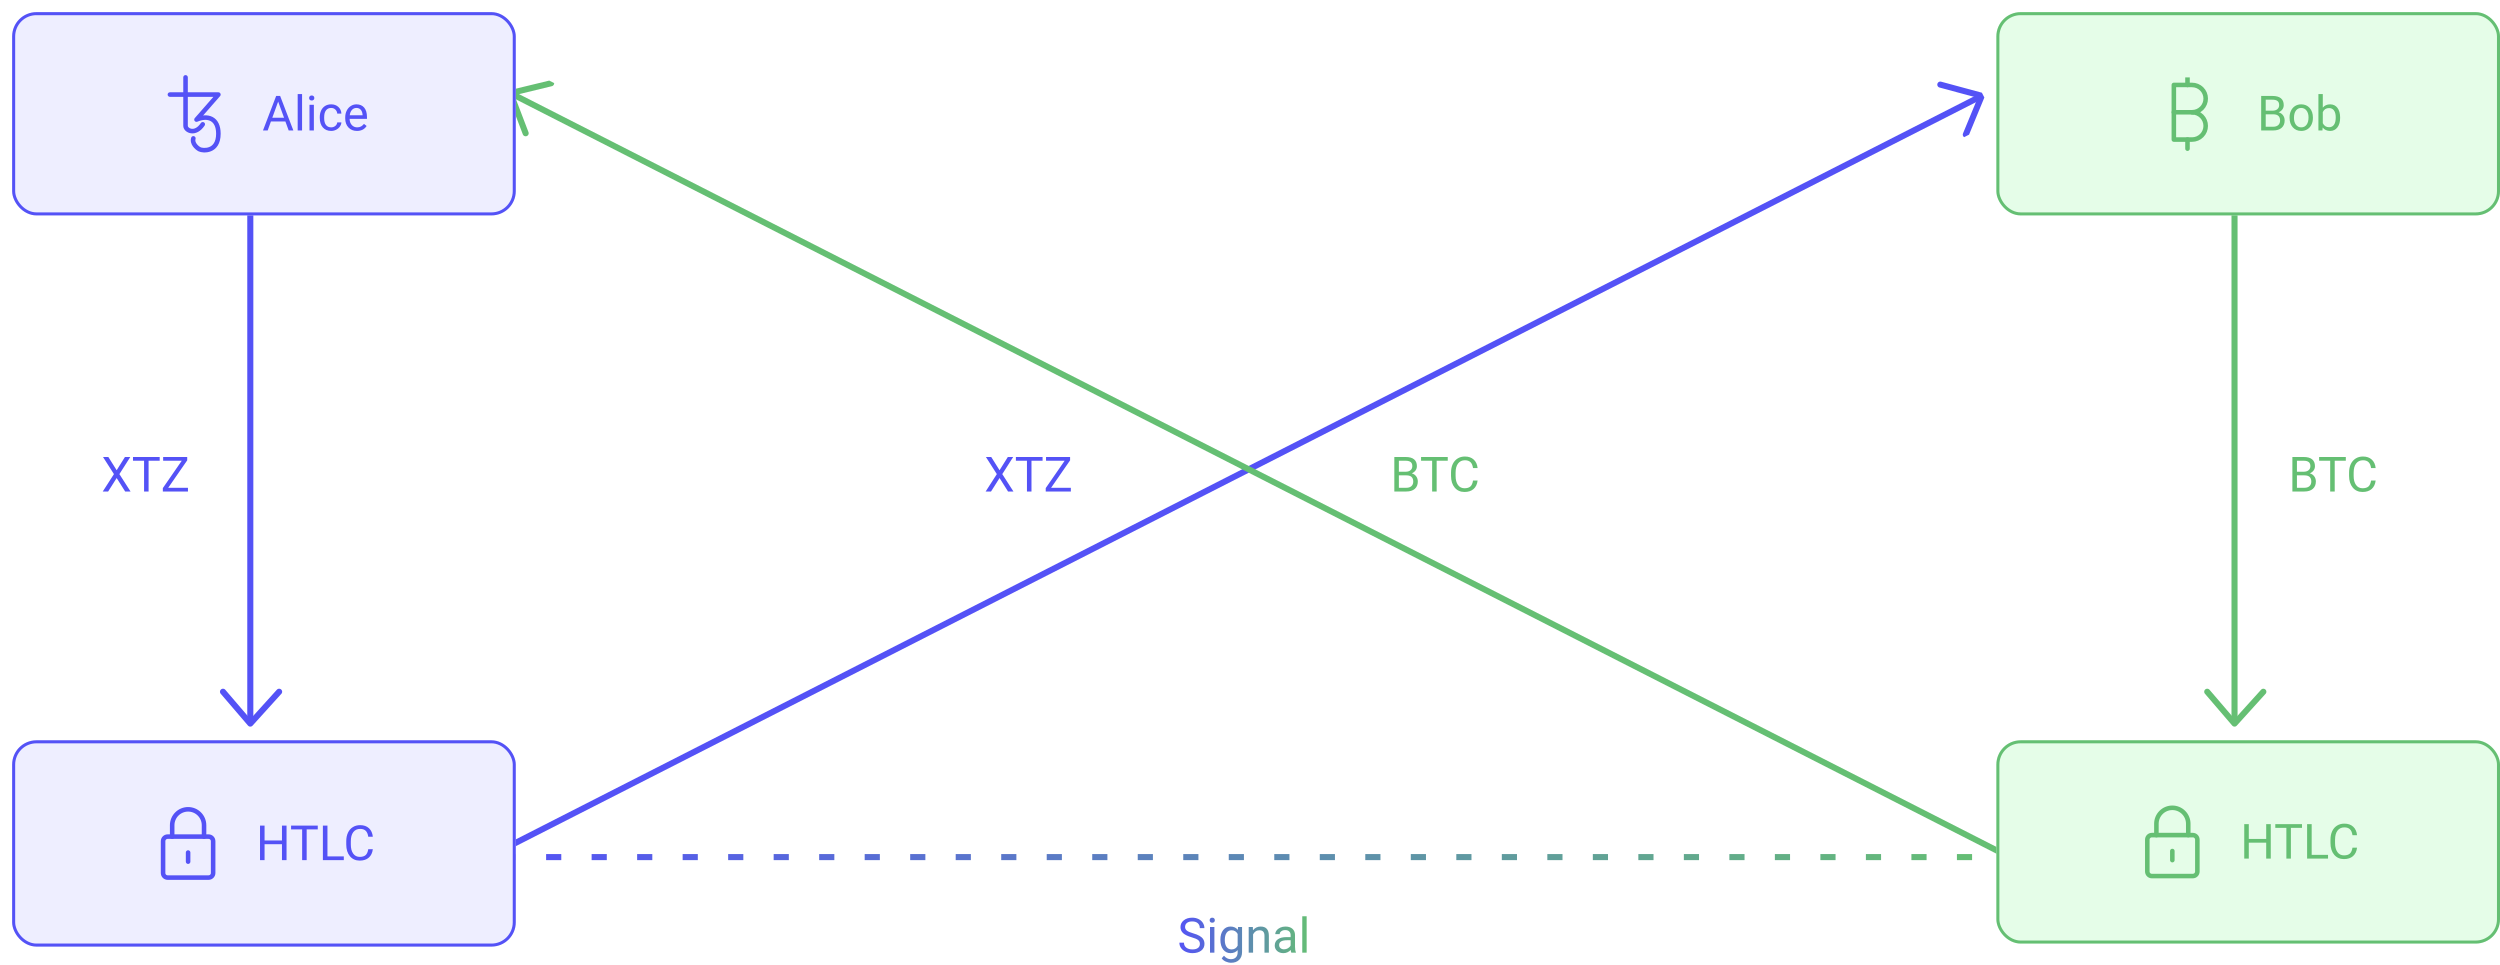 <svg width="824" height="318" viewBox="0 0 824 318" fill="none" xmlns="http://www.w3.org/2000/svg">
<line x1="82.5" y1="67" x2="82.5" y2="238" stroke="#5452F6" stroke-width="2"/>
<path d="M92 228L82.5 238.5L73.5 228" stroke="#5452F6" stroke-width="2" stroke-linecap="round" stroke-linejoin="round"/>
<line x1="736.5" y1="67" x2="736.5" y2="238" stroke="#65BF73" stroke-width="2"/>
<path d="M746 228L736.5 238.5L727.5 228" stroke="#65BF73" stroke-width="2" stroke-linecap="round" stroke-linejoin="round"/>
<g clip-path="url(#clip0)">
<line x1="154.677" y1="285.59" x2="652.75" y2="31.81" stroke="#5452F6" stroke-width="2"/>
<path d="M639.527 27.885L653.195 31.583L647.925 44.369" stroke="#5452F6" stroke-width="2" stroke-linecap="round" stroke-linejoin="round"/>
</g>
<g clip-path="url(#clip1)">
<line x1="666.731" y1="284.699" x2="168.658" y2="30.919" stroke="#65BF73" stroke-width="2"/>
<path d="M173.255 43.923L168.213 30.692L181.654 27.439" stroke="#65BF73" stroke-width="2" stroke-linecap="round" stroke-linejoin="round"/>
</g>
<line x1="165" y1="282.5" x2="656" y2="282.5" stroke="url(#paint0_linear)" stroke-width="2" stroke-dasharray="5 10"/>
<g filter="url(#filter0_d)">
<rect width="166" height="67" rx="8" fill="#EEEEFF"/>
<path d="M57.905 21.5C57.905 21.086 57.569 20.75 57.155 20.75C56.741 20.75 56.405 21.086 56.405 21.5H57.905ZM63.45 37.382C63.68 37.037 63.587 36.571 63.242 36.342C62.897 36.112 62.432 36.205 62.202 36.55L63.45 37.382ZM52 26.421C51.586 26.421 51.25 26.756 51.25 27.171C51.25 27.585 51.586 27.921 52 27.921V26.421ZM67.981 27.171L68.546 27.665C68.739 27.443 68.786 27.129 68.664 26.861C68.543 26.593 68.275 26.421 67.981 26.421V27.171ZM60.764 35.419L60.2 34.925C59.969 35.189 59.951 35.577 60.157 35.86C60.363 36.143 60.737 36.246 61.059 36.108L60.764 35.419ZM61.795 45.214L62.13 44.543L62.13 44.543L61.795 45.214ZM60.444 41.843C60.575 41.45 60.363 41.025 59.97 40.894C59.577 40.763 59.152 40.975 59.021 41.368L60.444 41.843ZM56.405 21.5V27.171H57.905V21.5H56.405ZM56.405 27.171V37.481H57.905V27.171H56.405ZM56.405 37.481C56.405 38.127 56.733 38.707 57.183 39.125C57.639 39.548 58.262 39.849 58.968 39.939C60.424 40.126 62.095 39.414 63.45 37.382L62.202 36.55C61.082 38.23 59.918 38.549 59.158 38.451C58.755 38.4 58.424 38.23 58.204 38.026C57.976 37.815 57.905 37.608 57.905 37.481H56.405ZM52 27.921H57.155V26.421H52V27.921ZM57.155 27.921H67.981V26.421H57.155V27.921ZM67.417 26.677L60.2 34.925L61.328 35.913L68.546 27.665L67.417 26.677ZM61.059 36.108C62.752 35.383 64.301 35.326 65.378 35.89C66.403 36.427 67.231 37.655 67.231 40.059H68.731C68.731 37.308 67.755 35.442 66.074 34.561C64.444 33.708 62.384 33.909 60.468 34.73L61.059 36.108ZM67.231 40.059C67.231 41.502 66.931 42.486 66.52 43.154C66.114 43.817 65.569 44.219 64.991 44.455C64.403 44.696 63.773 44.768 63.225 44.746C62.659 44.725 62.26 44.608 62.13 44.543L61.459 45.885C61.846 46.078 62.477 46.219 63.168 46.245C63.876 46.273 64.729 46.183 65.559 45.844C66.398 45.5 67.207 44.903 67.799 43.939C68.387 42.98 68.731 41.708 68.731 40.059H67.231ZM62.13 44.543C61.723 44.34 61.176 43.906 60.798 43.366C60.42 42.826 60.291 42.303 60.444 41.843L59.021 41.368C58.659 42.454 59.045 43.478 59.569 44.226C60.094 44.976 60.835 45.573 61.459 45.885L62.13 44.543Z" fill="#5452F6"/>
<path d="M90.062 36.031H85.297L84.227 39H82.68L87.023 27.625H88.336L92.688 39H91.148L90.062 36.031ZM85.75 34.797H89.617L87.68 29.477L85.75 34.797ZM95.562 39H94.117V27H95.562V39ZM99.453 39H98.008V30.547H99.453V39ZM97.891 28.305C97.891 28.07 97.961 27.872 98.102 27.711C98.247 27.549 98.461 27.469 98.742 27.469C99.023 27.469 99.237 27.549 99.383 27.711C99.529 27.872 99.602 28.07 99.602 28.305C99.602 28.539 99.529 28.734 99.383 28.891C99.237 29.047 99.023 29.125 98.742 29.125C98.461 29.125 98.247 29.047 98.102 28.891C97.961 28.734 97.891 28.539 97.891 28.305ZM105.164 37.977C105.68 37.977 106.13 37.82 106.516 37.508C106.901 37.195 107.115 36.805 107.156 36.336H108.523C108.497 36.82 108.331 37.281 108.023 37.719C107.716 38.156 107.305 38.505 106.789 38.766C106.279 39.026 105.737 39.156 105.164 39.156C104.013 39.156 103.096 38.773 102.414 38.008C101.737 37.237 101.398 36.185 101.398 34.852V34.609C101.398 33.786 101.549 33.055 101.852 32.414C102.154 31.773 102.586 31.276 103.148 30.922C103.716 30.568 104.385 30.391 105.156 30.391C106.104 30.391 106.891 30.674 107.516 31.242C108.146 31.81 108.482 32.547 108.523 33.453H107.156C107.115 32.906 106.906 32.458 106.531 32.109C106.161 31.755 105.703 31.578 105.156 31.578C104.422 31.578 103.852 31.844 103.445 32.375C103.044 32.901 102.844 33.664 102.844 34.664V34.938C102.844 35.911 103.044 36.661 103.445 37.188C103.846 37.714 104.419 37.977 105.164 37.977ZM113.656 39.156C112.51 39.156 111.578 38.781 110.859 38.031C110.141 37.276 109.781 36.268 109.781 35.008V34.742C109.781 33.904 109.94 33.156 110.258 32.5C110.581 31.838 111.029 31.323 111.602 30.953C112.18 30.578 112.805 30.391 113.477 30.391C114.576 30.391 115.43 30.753 116.039 31.477C116.648 32.2 116.953 33.237 116.953 34.586V35.188H111.227C111.247 36.021 111.49 36.695 111.953 37.211C112.422 37.721 113.016 37.977 113.734 37.977C114.245 37.977 114.677 37.872 115.031 37.664C115.385 37.456 115.695 37.18 115.961 36.836L116.844 37.523C116.135 38.612 115.073 39.156 113.656 39.156ZM113.477 31.578C112.893 31.578 112.404 31.792 112.008 32.219C111.612 32.641 111.367 33.234 111.273 34H115.508V33.891C115.466 33.156 115.268 32.589 114.914 32.188C114.56 31.781 114.081 31.578 113.477 31.578Z" fill="#5452F6"/>
<rect x="0.5" y="0.5" width="165" height="66" rx="7.5" stroke="#5452F6"/>
</g>
<g filter="url(#filter1_d)">
<rect y="240" width="166" height="68" rx="8" fill="#EEEEFF"/>
<path d="M64.75 271.75H51.25C50.422 271.75 49.75 272.422 49.75 273.25V283.75C49.75 284.578 50.422 285.25 51.25 285.25H64.75C65.578 285.25 66.25 284.578 66.25 283.75V273.25C66.25 272.422 65.578 271.75 64.75 271.75Z" stroke="#5452F6" stroke-width="1.5" stroke-linecap="round" stroke-linejoin="round"/>
<path d="M52.75 271.75V268C52.75 266.608 53.303 265.272 54.288 264.288C55.272 263.303 56.608 262.75 58 262.75C59.392 262.75 60.728 263.303 61.712 264.288C62.697 265.272 63.25 266.608 63.25 268V271.75" stroke="#5452F6" stroke-width="1.5" stroke-linecap="round" stroke-linejoin="round"/>
<path d="M58 277V280" stroke="#5452F6" stroke-width="1.5" stroke-linecap="round" stroke-linejoin="round"/>
<path d="M90.445 279.5H88.938V274.242H83.203V279.5H81.703V268.125H83.203V273.016H88.938V268.125H90.445V279.5ZM100.734 269.359H97.078V279.5H95.586V269.359H91.938V268.125H100.734V269.359ZM103.93 278.273H109.32V279.5H102.422V268.125H103.93V278.273ZM118.883 275.891C118.742 277.094 118.297 278.023 117.547 278.68C116.802 279.331 115.81 279.656 114.57 279.656C113.227 279.656 112.148 279.174 111.336 278.211C110.529 277.247 110.125 275.958 110.125 274.344V273.25C110.125 272.193 110.312 271.263 110.688 270.461C111.068 269.659 111.604 269.044 112.297 268.617C112.99 268.185 113.792 267.969 114.703 267.969C115.911 267.969 116.88 268.307 117.609 268.984C118.339 269.656 118.763 270.589 118.883 271.781H117.375C117.245 270.875 116.961 270.219 116.523 269.812C116.091 269.406 115.484 269.203 114.703 269.203C113.745 269.203 112.992 269.557 112.445 270.266C111.904 270.974 111.633 271.982 111.633 273.289V274.391C111.633 275.625 111.891 276.607 112.406 277.336C112.922 278.065 113.643 278.43 114.57 278.43C115.404 278.43 116.042 278.242 116.484 277.867C116.932 277.487 117.229 276.828 117.375 275.891H118.883Z" fill="#5452F6"/>
<rect x="0.5" y="240.5" width="165" height="67" rx="7.5" stroke="#5452F6"/>
</g>
<g filter="url(#filter2_d)">
<rect x="654" width="166" height="67" rx="8" fill="#E5FDE8"/>
<g clip-path="url(#clip2)">
<path d="M718.5 42C719.693 42 720.838 41.526 721.682 40.682C722.526 39.838 723 38.694 723 37.5C723 36.306 722.526 35.162 721.682 34.318C720.838 33.474 719.693 33 718.5 33C719.693 33 720.838 32.526 721.682 31.682C722.526 30.838 723 29.694 723 28.5C723 27.306 722.526 26.162 721.682 25.318C720.838 24.474 719.693 24 718.5 24H712.5V42H718.5Z" stroke="#65BF73" stroke-width="1.5" stroke-linecap="round" stroke-linejoin="round"/>
<path d="M712.5 33H718.874" stroke="#65BF73" stroke-width="1.5" stroke-linecap="round" stroke-linejoin="round"/>
<path d="M717 24V21" stroke="#65BF73" stroke-width="1.5" stroke-linecap="round" stroke-linejoin="round"/>
<path d="M717 45V42" stroke="#65BF73" stroke-width="1.5" stroke-linecap="round" stroke-linejoin="round"/>
</g>
<path d="M741.281 39V27.625H745C746.234 27.625 747.161 27.88 747.781 28.391C748.406 28.901 748.719 29.656 748.719 30.656C748.719 31.188 748.568 31.659 748.266 32.07C747.964 32.477 747.552 32.792 747.031 33.016C747.646 33.188 748.13 33.516 748.484 34C748.844 34.479 749.023 35.052 749.023 35.719C749.023 36.74 748.693 37.542 748.031 38.125C747.37 38.708 746.435 39 745.227 39H741.281ZM742.781 33.68V37.773H745.258C745.956 37.773 746.505 37.594 746.906 37.234C747.312 36.87 747.516 36.37 747.516 35.734C747.516 34.365 746.771 33.68 745.281 33.68H742.781ZM742.781 32.477H745.047C745.703 32.477 746.227 32.312 746.617 31.984C747.013 31.656 747.211 31.211 747.211 30.648C747.211 30.023 747.029 29.57 746.664 29.289C746.299 29.003 745.745 28.859 745 28.859H742.781V32.477ZM750.641 34.695C750.641 33.867 750.802 33.122 751.125 32.461C751.453 31.799 751.906 31.289 752.484 30.93C753.068 30.57 753.732 30.391 754.477 30.391C755.628 30.391 756.557 30.789 757.266 31.586C757.979 32.383 758.336 33.443 758.336 34.766V34.867C758.336 35.69 758.177 36.43 757.859 37.086C757.547 37.737 757.096 38.245 756.508 38.609C755.924 38.974 755.253 39.156 754.492 39.156C753.346 39.156 752.417 38.758 751.703 37.961C750.995 37.164 750.641 36.109 750.641 34.797V34.695ZM752.094 34.867C752.094 35.805 752.31 36.557 752.742 37.125C753.18 37.693 753.763 37.977 754.492 37.977C755.227 37.977 755.81 37.69 756.242 37.117C756.674 36.539 756.891 35.732 756.891 34.695C756.891 33.768 756.669 33.018 756.227 32.445C755.789 31.867 755.206 31.578 754.477 31.578C753.763 31.578 753.188 31.862 752.75 32.43C752.312 32.997 752.094 33.81 752.094 34.867ZM767.305 34.867C767.305 36.159 767.008 37.198 766.414 37.984C765.82 38.766 765.023 39.156 764.023 39.156C762.956 39.156 762.13 38.779 761.547 38.023L761.477 39H760.148V27H761.594V31.477C762.177 30.753 762.982 30.391 764.008 30.391C765.034 30.391 765.839 30.779 766.422 31.555C767.01 32.331 767.305 33.393 767.305 34.742V34.867ZM765.859 34.703C765.859 33.719 765.669 32.958 765.289 32.422C764.909 31.885 764.362 31.617 763.648 31.617C762.695 31.617 762.01 32.06 761.594 32.945V36.602C762.036 37.487 762.727 37.93 763.664 37.93C764.357 37.93 764.896 37.661 765.281 37.125C765.667 36.589 765.859 35.781 765.859 34.703Z" fill="#65BF73"/>
<rect x="654.5" y="0.5" width="165" height="66" rx="7.5" stroke="#65BF73"/>
</g>
<g filter="url(#filter3_d)">
<rect x="654" y="240" width="166" height="67" rx="8" fill="#E5FDE8"/>
<g clip-path="url(#clip3)">
<path d="M718.75 271.25H705.25C704.422 271.25 703.75 271.922 703.75 272.75V283.25C703.75 284.078 704.422 284.75 705.25 284.75H718.75C719.578 284.75 720.25 284.078 720.25 283.25V272.75C720.25 271.922 719.578 271.25 718.75 271.25Z" stroke="#65BF73" stroke-width="1.5" stroke-linecap="round" stroke-linejoin="round"/>
<path d="M706.75 271.25V267.5C706.75 266.108 707.303 264.772 708.288 263.788C709.272 262.803 710.608 262.25 712 262.25C713.392 262.25 714.728 262.803 715.712 263.788C716.697 264.772 717.25 266.108 717.25 267.5V271.25" stroke="#65BF73" stroke-width="1.5" stroke-linecap="round" stroke-linejoin="round"/>
<path d="M712 276.5V279.5" stroke="#65BF73" stroke-width="1.5" stroke-linecap="round" stroke-linejoin="round"/>
</g>
<path d="M744.445 279H742.938V273.742H737.203V279H735.703V267.625H737.203V272.516H742.938V267.625H744.445V279ZM754.734 268.859H751.078V279H749.586V268.859H745.938V267.625H754.734V268.859ZM757.93 277.773H763.32V279H756.422V267.625H757.93V277.773ZM772.883 275.391C772.742 276.594 772.297 277.523 771.547 278.18C770.802 278.831 769.81 279.156 768.57 279.156C767.227 279.156 766.148 278.674 765.336 277.711C764.529 276.747 764.125 275.458 764.125 273.844V272.75C764.125 271.693 764.312 270.763 764.688 269.961C765.068 269.159 765.604 268.544 766.297 268.117C766.99 267.685 767.792 267.469 768.703 267.469C769.911 267.469 770.88 267.807 771.609 268.484C772.339 269.156 772.763 270.089 772.883 271.281H771.375C771.245 270.375 770.961 269.719 770.523 269.312C770.091 268.906 769.484 268.703 768.703 268.703C767.745 268.703 766.992 269.057 766.445 269.766C765.904 270.474 765.633 271.482 765.633 272.789V273.891C765.633 275.125 765.891 276.107 766.406 276.836C766.922 277.565 767.643 277.93 768.57 277.93C769.404 277.93 770.042 277.742 770.484 277.367C770.932 276.987 771.229 276.328 771.375 275.391H772.883Z" fill="#65BF73"/>
<rect x="654.5" y="240.5" width="165" height="66" rx="7.5" stroke="#65BF73"/>
</g>
<path d="M38.453 154.984L41.18 150.625H42.945L39.352 156.266L43.031 162H41.25L38.453 157.562L35.641 162H33.867L37.555 156.266L33.953 150.625H35.711L38.453 154.984ZM52.633 151.859H48.977V162H47.484V151.859H43.836V150.625H52.633V151.859ZM55.445 160.773H61.953V162H53.672V160.875L59.906 151.859H53.773V150.625H61.703V151.727L55.445 160.773Z" fill="#5452F6"/>
<path d="M329.453 154.984L332.18 150.625H333.945L330.352 156.266L334.031 162H332.25L329.453 157.562L326.641 162H324.867L328.555 156.266L324.953 150.625H326.711L329.453 154.984ZM343.633 151.859H339.977V162H338.484V151.859H334.836V150.625H343.633V151.859ZM346.445 160.773H352.953V162H344.672V160.875L350.906 151.859H344.773V150.625H352.703V151.727L346.445 160.773Z" fill="#5452F6"/>
<path d="M755.57 162V150.625H759.289C760.523 150.625 761.451 150.88 762.07 151.391C762.695 151.901 763.008 152.656 763.008 153.656C763.008 154.188 762.857 154.659 762.555 155.07C762.253 155.477 761.841 155.792 761.32 156.016C761.935 156.188 762.419 156.516 762.773 157C763.133 157.479 763.312 158.052 763.312 158.719C763.312 159.74 762.982 160.542 762.32 161.125C761.659 161.708 760.724 162 759.516 162H755.57ZM757.07 156.68V160.773H759.547C760.245 160.773 760.794 160.594 761.195 160.234C761.602 159.87 761.805 159.37 761.805 158.734C761.805 157.365 761.06 156.68 759.57 156.68H757.07ZM757.07 155.477H759.336C759.992 155.477 760.516 155.312 760.906 154.984C761.302 154.656 761.5 154.211 761.5 153.648C761.5 153.023 761.318 152.57 760.953 152.289C760.589 152.003 760.034 151.859 759.289 151.859H757.07V155.477ZM773.18 151.859H769.523V162H768.031V151.859H764.383V150.625H773.18V151.859ZM783.016 158.391C782.875 159.594 782.43 160.523 781.68 161.18C780.935 161.831 779.943 162.156 778.703 162.156C777.359 162.156 776.281 161.674 775.469 160.711C774.661 159.747 774.258 158.458 774.258 156.844V155.75C774.258 154.693 774.445 153.763 774.82 152.961C775.201 152.159 775.737 151.544 776.43 151.117C777.122 150.685 777.924 150.469 778.836 150.469C780.044 150.469 781.013 150.807 781.742 151.484C782.471 152.156 782.896 153.089 783.016 154.281H781.508C781.378 153.375 781.094 152.719 780.656 152.312C780.224 151.906 779.617 151.703 778.836 151.703C777.878 151.703 777.125 152.057 776.578 152.766C776.036 153.474 775.766 154.482 775.766 155.789V156.891C775.766 158.125 776.023 159.107 776.539 159.836C777.055 160.565 777.776 160.93 778.703 160.93C779.536 160.93 780.174 160.742 780.617 160.367C781.065 159.987 781.362 159.328 781.508 158.391H783.016Z" fill="#65BF73"/>
<path d="M459.57 162V150.625H463.289C464.523 150.625 465.451 150.88 466.07 151.391C466.695 151.901 467.008 152.656 467.008 153.656C467.008 154.188 466.857 154.659 466.555 155.07C466.253 155.477 465.841 155.792 465.32 156.016C465.935 156.188 466.419 156.516 466.773 157C467.133 157.479 467.312 158.052 467.312 158.719C467.312 159.74 466.982 160.542 466.32 161.125C465.659 161.708 464.724 162 463.516 162H459.57ZM461.07 156.68V160.773H463.547C464.245 160.773 464.794 160.594 465.195 160.234C465.602 159.87 465.805 159.37 465.805 158.734C465.805 157.365 465.06 156.68 463.57 156.68H461.07ZM461.07 155.477H463.336C463.992 155.477 464.516 155.312 464.906 154.984C465.302 154.656 465.5 154.211 465.5 153.648C465.5 153.023 465.318 152.57 464.953 152.289C464.589 152.003 464.034 151.859 463.289 151.859H461.07V155.477ZM477.18 151.859H473.523V162H472.031V151.859H468.383V150.625H477.18V151.859ZM487.016 158.391C486.875 159.594 486.43 160.523 485.68 161.18C484.935 161.831 483.943 162.156 482.703 162.156C481.359 162.156 480.281 161.674 479.469 160.711C478.661 159.747 478.258 158.458 478.258 156.844V155.75C478.258 154.693 478.445 153.763 478.82 152.961C479.201 152.159 479.737 151.544 480.43 151.117C481.122 150.685 481.924 150.469 482.836 150.469C484.044 150.469 485.013 150.807 485.742 151.484C486.471 152.156 486.896 153.089 487.016 154.281H485.508C485.378 153.375 485.094 152.719 484.656 152.312C484.224 151.906 483.617 151.703 482.836 151.703C481.878 151.703 481.125 152.057 480.578 152.766C480.036 153.474 479.766 154.482 479.766 155.789V156.891C479.766 158.125 480.023 159.107 480.539 159.836C481.055 160.565 481.776 160.93 482.703 160.93C483.536 160.93 484.174 160.742 484.617 160.367C485.065 159.987 485.362 159.328 485.508 158.391H487.016Z" fill="#65BF73"/>
<path d="M392.773 308.93C391.487 308.56 390.549 308.107 389.961 307.57C389.378 307.029 389.086 306.362 389.086 305.57C389.086 304.674 389.443 303.935 390.156 303.352C390.875 302.763 391.807 302.469 392.953 302.469C393.734 302.469 394.43 302.62 395.039 302.922C395.654 303.224 396.128 303.641 396.461 304.172C396.799 304.703 396.969 305.284 396.969 305.914H395.461C395.461 305.227 395.242 304.688 394.805 304.297C394.367 303.901 393.75 303.703 392.953 303.703C392.214 303.703 391.635 303.867 391.219 304.195C390.807 304.518 390.602 304.969 390.602 305.547C390.602 306.01 390.797 306.404 391.188 306.727C391.583 307.044 392.253 307.336 393.195 307.602C394.143 307.867 394.883 308.161 395.414 308.484C395.951 308.802 396.346 309.174 396.602 309.602C396.862 310.029 396.992 310.531 396.992 311.109C396.992 312.031 396.633 312.771 395.914 313.328C395.195 313.88 394.234 314.156 393.031 314.156C392.25 314.156 391.521 314.008 390.844 313.711C390.167 313.409 389.643 312.997 389.273 312.477C388.909 311.956 388.727 311.365 388.727 310.703H390.234C390.234 311.391 390.487 311.935 390.992 312.336C391.503 312.732 392.182 312.93 393.031 312.93C393.823 312.93 394.43 312.768 394.852 312.445C395.273 312.122 395.484 311.682 395.484 311.125C395.484 310.568 395.289 310.138 394.898 309.836C394.508 309.529 393.799 309.227 392.773 308.93ZM400.266 314H398.82V305.547H400.266V314ZM398.703 303.305C398.703 303.07 398.773 302.872 398.914 302.711C399.06 302.549 399.273 302.469 399.555 302.469C399.836 302.469 400.049 302.549 400.195 302.711C400.341 302.872 400.414 303.07 400.414 303.305C400.414 303.539 400.341 303.734 400.195 303.891C400.049 304.047 399.836 304.125 399.555 304.125C399.273 304.125 399.06 304.047 398.914 303.891C398.773 303.734 398.703 303.539 398.703 303.305ZM402.242 309.703C402.242 308.385 402.547 307.339 403.156 306.562C403.766 305.781 404.573 305.391 405.578 305.391C406.609 305.391 407.414 305.755 407.992 306.484L408.062 305.547H409.383V313.797C409.383 314.891 409.057 315.753 408.406 316.383C407.76 317.013 406.891 317.328 405.797 317.328C405.188 317.328 404.591 317.198 404.008 316.938C403.424 316.677 402.979 316.32 402.672 315.867L403.422 315C404.042 315.766 404.799 316.148 405.695 316.148C406.398 316.148 406.945 315.951 407.336 315.555C407.732 315.159 407.93 314.602 407.93 313.883V313.156C407.352 313.823 406.562 314.156 405.562 314.156C404.573 314.156 403.771 313.758 403.156 312.961C402.547 312.164 402.242 311.078 402.242 309.703ZM403.695 309.867C403.695 310.82 403.891 311.57 404.281 312.117C404.672 312.659 405.219 312.93 405.922 312.93C406.833 312.93 407.503 312.516 407.93 311.688V307.828C407.487 307.021 406.823 306.617 405.938 306.617C405.234 306.617 404.685 306.891 404.289 307.438C403.893 307.984 403.695 308.794 403.695 309.867ZM412.938 305.547L412.984 306.609C413.63 305.797 414.474 305.391 415.516 305.391C417.302 305.391 418.203 306.398 418.219 308.414V314H416.773V308.406C416.768 307.797 416.628 307.346 416.352 307.055C416.081 306.763 415.656 306.617 415.078 306.617C414.609 306.617 414.198 306.742 413.844 306.992C413.49 307.242 413.214 307.57 413.016 307.977V314H411.57V305.547H412.938ZM425.617 314C425.534 313.833 425.466 313.536 425.414 313.109C424.742 313.807 423.94 314.156 423.008 314.156C422.174 314.156 421.49 313.922 420.953 313.453C420.422 312.979 420.156 312.38 420.156 311.656C420.156 310.776 420.49 310.094 421.156 309.609C421.828 309.12 422.771 308.875 423.984 308.875H425.391V308.211C425.391 307.706 425.24 307.305 424.938 307.008C424.635 306.706 424.19 306.555 423.602 306.555C423.086 306.555 422.654 306.685 422.305 306.945C421.956 307.206 421.781 307.521 421.781 307.891H420.328C420.328 307.469 420.477 307.062 420.773 306.672C421.076 306.276 421.482 305.964 421.992 305.734C422.508 305.505 423.073 305.391 423.688 305.391C424.661 305.391 425.424 305.635 425.977 306.125C426.529 306.609 426.815 307.279 426.836 308.133V312.023C426.836 312.799 426.935 313.417 427.133 313.875V314H425.617ZM423.219 312.898C423.672 312.898 424.102 312.781 424.508 312.547C424.914 312.312 425.208 312.008 425.391 311.633V309.898H424.258C422.487 309.898 421.602 310.417 421.602 311.453C421.602 311.906 421.753 312.26 422.055 312.516C422.357 312.771 422.745 312.898 423.219 312.898ZM430.672 314H429.227V302H430.672V314Z" fill="url(#paint1_linear)"/>
<defs>
<filter id="filter0_d" x="0" y="0" width="170" height="71" filterUnits="userSpaceOnUse" color-interpolation-filters="sRGB">
<feFlood flood-opacity="0" result="BackgroundImageFix"/>
<feColorMatrix in="SourceAlpha" type="matrix" values="0 0 0 0 0 0 0 0 0 0 0 0 0 0 0 0 0 0 127 0"/>
<feOffset dx="4" dy="4"/>
<feColorMatrix type="matrix" values="0 0 0 0 0.675 0 0 0 0 0.662 0 0 0 0 0.946 0 0 0 1 0"/>
<feBlend mode="normal" in2="BackgroundImageFix" result="effect1_dropShadow"/>
<feBlend mode="normal" in="SourceGraphic" in2="effect1_dropShadow" result="shape"/>
</filter>
<filter id="filter1_d" x="0" y="240" width="170" height="72" filterUnits="userSpaceOnUse" color-interpolation-filters="sRGB">
<feFlood flood-opacity="0" result="BackgroundImageFix"/>
<feColorMatrix in="SourceAlpha" type="matrix" values="0 0 0 0 0 0 0 0 0 0 0 0 0 0 0 0 0 0 127 0"/>
<feOffset dx="4" dy="4"/>
<feColorMatrix type="matrix" values="0 0 0 0 0.675 0 0 0 0 0.662 0 0 0 0 0.946 0 0 0 1 0"/>
<feBlend mode="normal" in2="BackgroundImageFix" result="effect1_dropShadow"/>
<feBlend mode="normal" in="SourceGraphic" in2="effect1_dropShadow" result="shape"/>
</filter>
<filter id="filter2_d" x="654" y="0" width="170" height="71" filterUnits="userSpaceOnUse" color-interpolation-filters="sRGB">
<feFlood flood-opacity="0" result="BackgroundImageFix"/>
<feColorMatrix in="SourceAlpha" type="matrix" values="0 0 0 0 0 0 0 0 0 0 0 0 0 0 0 0 0 0 127 0"/>
<feOffset dx="4" dy="4"/>
<feColorMatrix type="matrix" values="0 0 0 0 0.576 0 0 0 0 0.776 0 0 0 0 0.608 0 0 0 1 0"/>
<feBlend mode="normal" in2="BackgroundImageFix" result="effect1_dropShadow"/>
<feBlend mode="normal" in="SourceGraphic" in2="effect1_dropShadow" result="shape"/>
</filter>
<filter id="filter3_d" x="654" y="240" width="170" height="71" filterUnits="userSpaceOnUse" color-interpolation-filters="sRGB">
<feFlood flood-opacity="0" result="BackgroundImageFix"/>
<feColorMatrix in="SourceAlpha" type="matrix" values="0 0 0 0 0 0 0 0 0 0 0 0 0 0 0 0 0 0 127 0"/>
<feOffset dx="4" dy="4"/>
<feColorMatrix type="matrix" values="0 0 0 0 0.576 0 0 0 0 0.776 0 0 0 0 0.608 0 0 0 1 0"/>
<feBlend mode="normal" in2="BackgroundImageFix" result="effect1_dropShadow"/>
<feBlend mode="normal" in="SourceGraphic" in2="effect1_dropShadow" result="shape"/>
</filter>
<linearGradient id="paint0_linear" x1="165" y1="282.997" x2="656" y2="283" gradientUnits="userSpaceOnUse">
<stop stop-color="#5452F6"/>
<stop offset="1" stop-color="#65BF73"/>
</linearGradient>
<linearGradient id="paint1_linear" x1="432" y1="308" x2="388" y2="308" gradientUnits="userSpaceOnUse">
<stop stop-color="#65BF73"/>
<stop offset="1" stop-color="#5452F6"/>
</linearGradient>
<clipPath id="clip0">
<rect width="570" height="20" fill="white" transform="translate(141 280.775) rotate(-27)"/>
</clipPath>
<clipPath id="clip1">
<rect width="570" height="20" fill="white" transform="translate(670.874 298.595) rotate(-153)"/>
</clipPath>
<clipPath id="clip2">
<rect width="24" height="24" fill="white" transform="translate(705.5 21.5)"/>
</clipPath>
<clipPath id="clip3">
<rect width="24" height="24" fill="white" transform="translate(700 261.5)"/>
</clipPath>
</defs>
</svg>
